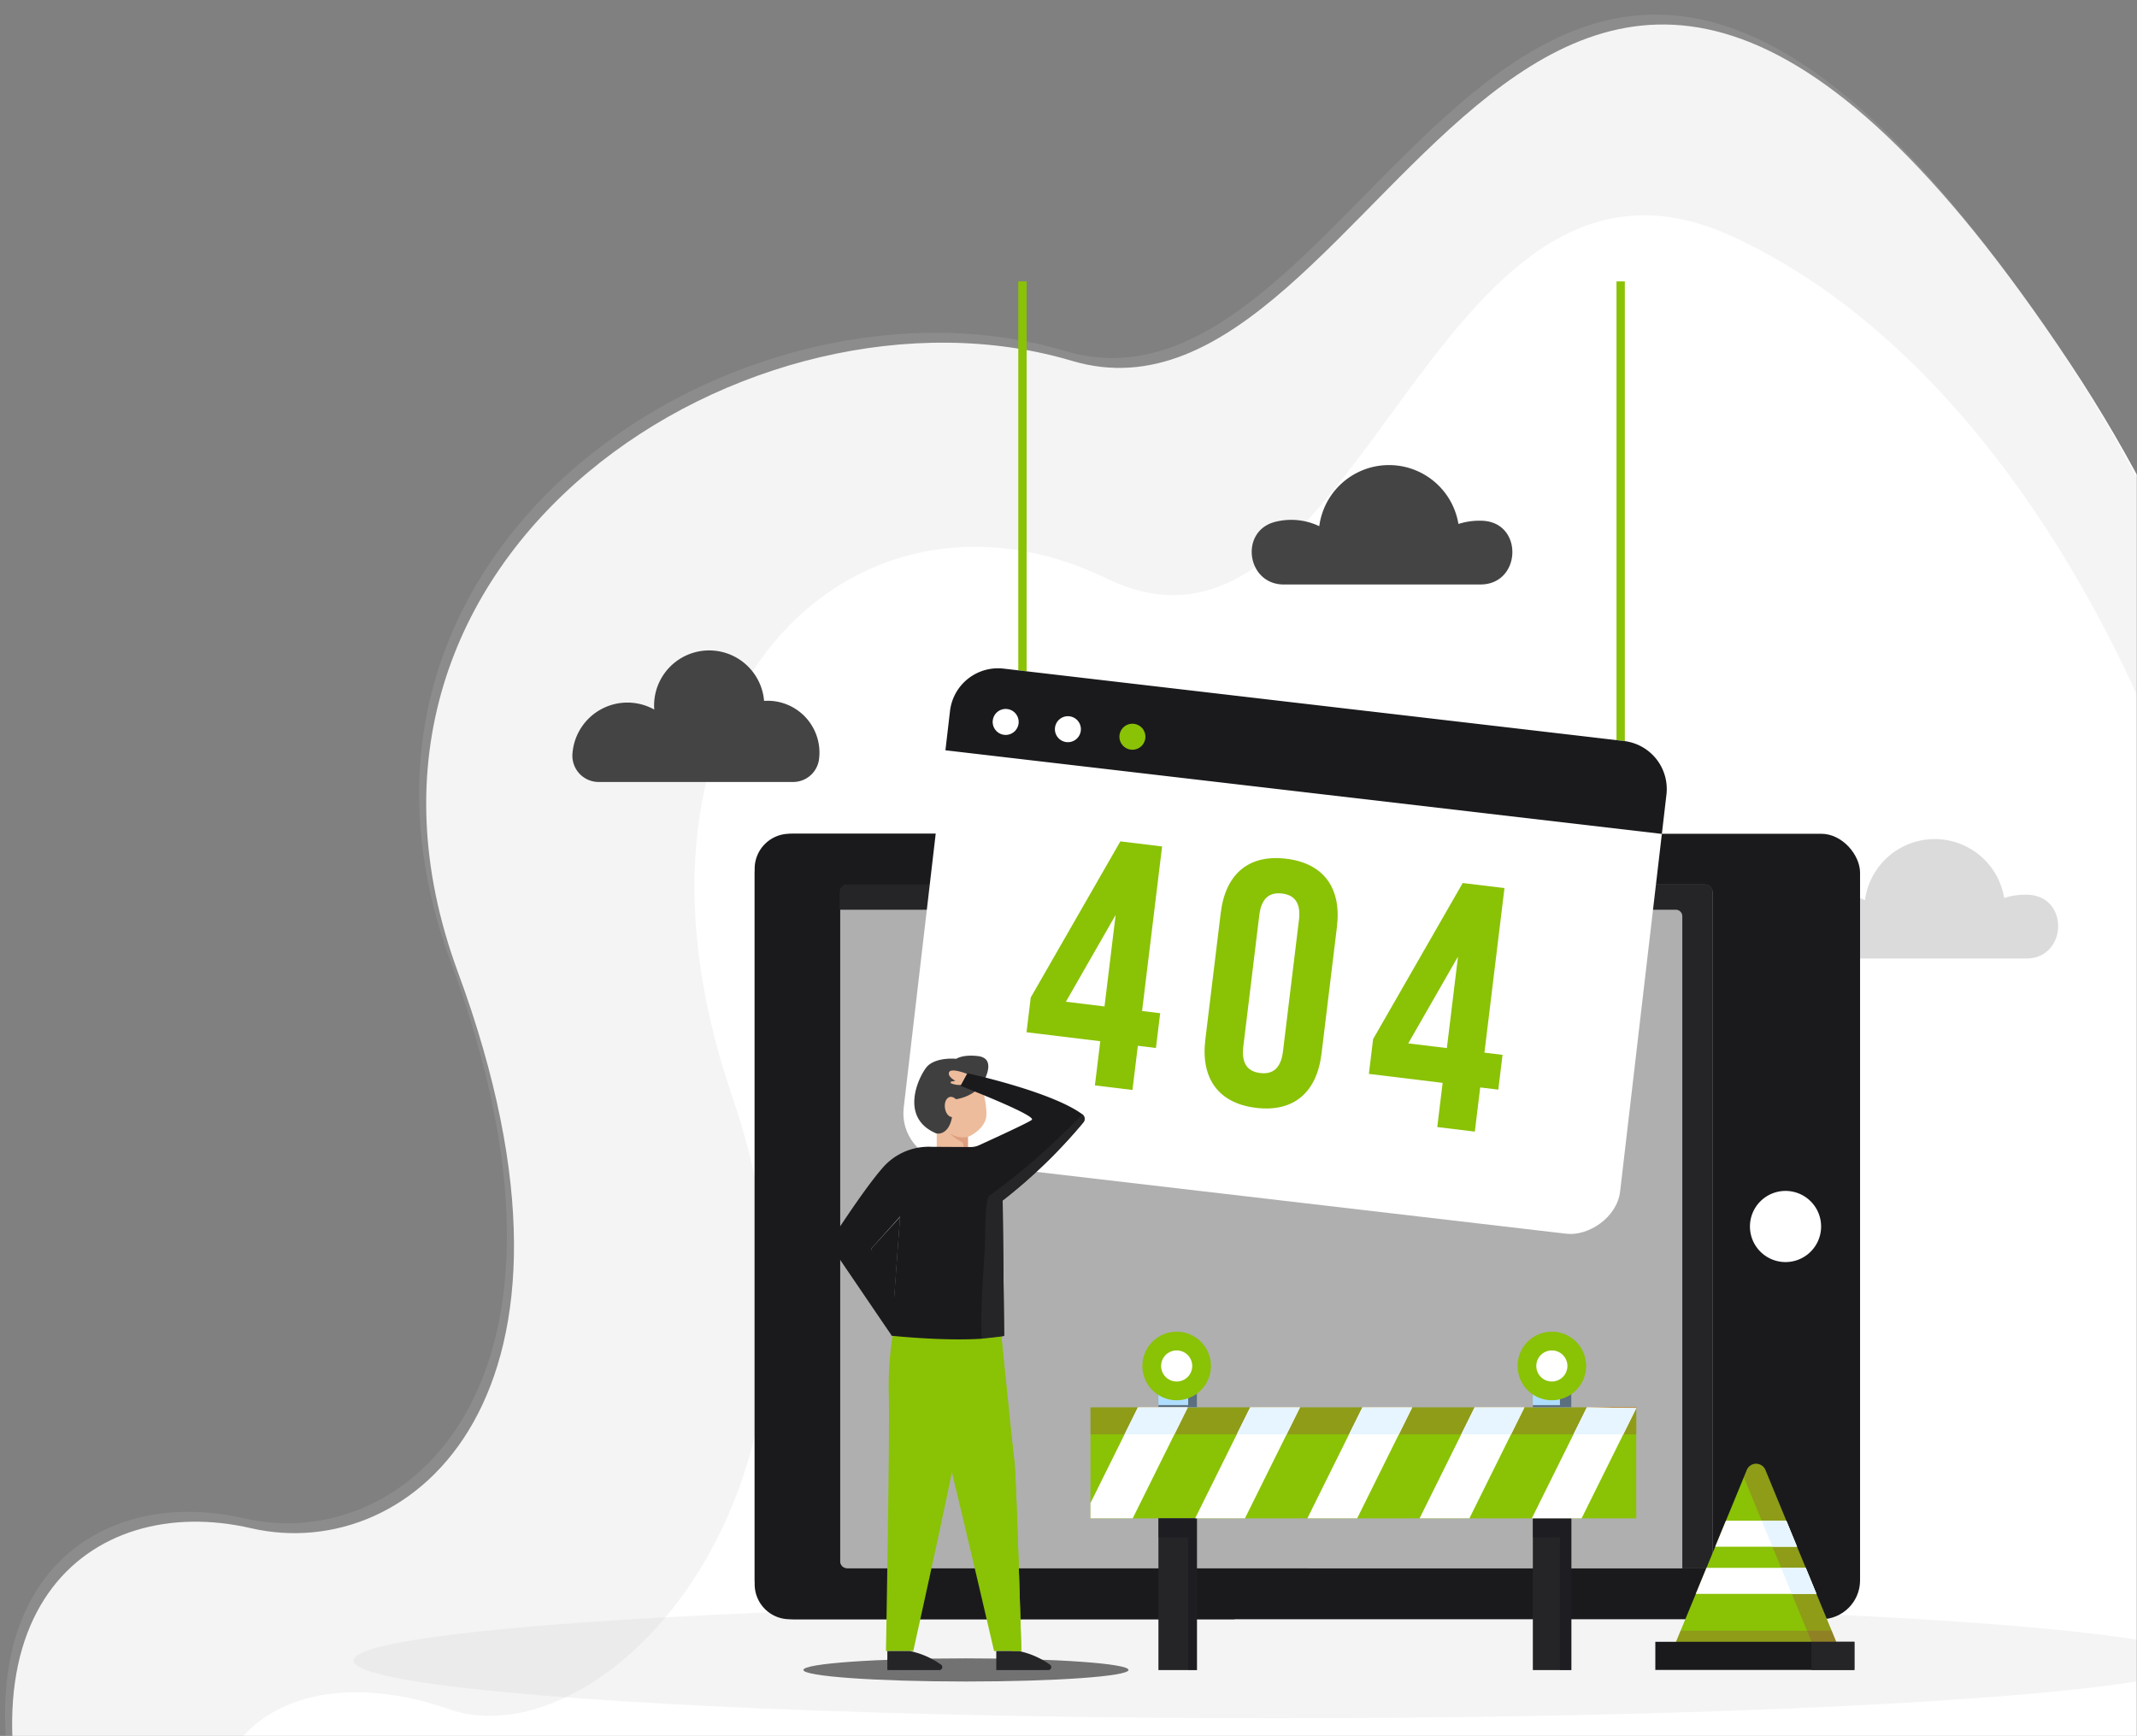 <svg xmlns="http://www.w3.org/2000/svg" xmlns:xlink="http://www.w3.org/1999/xlink" width="437" height="355" viewBox="0 0 437 355">
  <rect x="0" y="0" width="437" height="355" fill="#808080" stroke="none"/>
  <defs>
    <clipPath id="clip-path">
      <rect id="Rectangle_15" data-name="Rectangle 15" width="437" height="355" transform="translate(745 357)" fill="#fff" stroke="#707070" stroke-width="1"/>
    </clipPath>
    <clipPath id="clip-path-2">
      <rect id="SVGID" width="442.955" height="385.635" transform="translate(221.668 58.654)" fill="none"/>
    </clipPath>
  </defs>
  <g id="Mask_Group_1" data-name="Mask Group 1" transform="translate(-745 -357)" clip-path="url(#clip-path)">
    <g id="Group_12" data-name="Group 12" transform="translate(517.332 289.346)">
      <g id="Group_11" data-name="Group 11" clip-path="url(#clip-path-2)">
        <g id="Group_10" data-name="Group 10">
          <path id="Path_1" data-name="Path 1" d="M238.33,458.469c-23.49-61.3,7.814-85.879,40.684-78.288s74.177-27.329,42.3-113.7S381.959,122.145,446.88,141.45s94.712-164.424,204.134.583c101.584,153.19,14.608,330.783,14.608,330.783Z" fill="#fff"/>
          <path id="Path_2" data-name="Path 2" d="M319.429,417.174c31.305,10.956,85.732-44.27,57.914-125.474s25.187-130.733,76.7-105.71,65.8-98.2,127.566-70.121c43.043,19.565,77.478,69.34,96.26,128.192,9.606,30.1,12.047,92.7,12.14,146.685,14.01-65.836,18.173-162.349-40.441-250.739C540.142-25,510.35,158.728,445.429,139.423S288,178.094,319.869,264.46s-9.436,121.286-42.306,113.7-64.174,16.982-40.684,78.288L271.3,457.6C263.6,417.337,291.816,407.509,319.429,417.174Z" fill="#c4c4c4" opacity="0.18" style="mix-blend-mode: multiply;isolation: isolate"/>
          <path id="Path_3" data-name="Path 3" d="M642.011,263.673c8.388,0,8.852-12.624.474-13.031-.229-.012-.459-.017-.691-.017a13.991,13.991,0,0,0-4.286.671,14.393,14.393,0,0,0-28.469.454,13.323,13.323,0,0,0-9.045-.879c-7.335,1.889-5.8,12.8,1.778,12.8Z" fill="#3a3a3a" opacity="0.18" style="mix-blend-mode: multiply;isolation: isolate"/>
          <ellipse id="Ellipse_1" data-name="Ellipse 1" cx="188.708" cy="11.798" rx="188.708" ry="11.798" transform="translate(299.945 395.443)" fill="#c4c4c4" opacity="0.18" style="mix-blend-mode: multiply;isolation: isolate"/>
          <ellipse id="Ellipse_2" data-name="Ellipse 2" cx="33.247" cy="2.368" rx="33.247" ry="2.368" transform="translate(391.954 406.794)" fill="#727272"/>
          <rect id="Rectangle_1" data-name="Rectangle 1" width="226.046" height="160.631" rx="7.962" transform="translate(381.991 238.161)" fill="#1a1a1d"/>
          <rect id="Rectangle_2" data-name="Rectangle 2" width="139.845" height="178.405" rx="1.482" transform="translate(577.856 248.554) rotate(90)" fill="#afafaf"/>
          <path id="Path_4" data-name="Path 4" d="M576.524,248.554H400.782a1.332,1.332,0,0,0-1.331,1.331v3.809H570.356a1.333,1.333,0,0,1,1.332,1.331V388.4h4.836a1.334,1.334,0,0,0,1.332-1.332V249.885A1.333,1.333,0,0,0,576.524,248.554Z" fill="#252528"/>
          <path id="Path_5" data-name="Path 5" d="M600.07,318.476a7.275,7.275,0,1,0-7.275,7.275A7.275,7.275,0,0,0,600.07,318.476Z" fill="#fff"/>
          <path id="Path_6" data-name="Path 6" d="M400.785,388.4l94.552,0c-5.293,3.871-9.425,7.348-15.281,10.394H389.144a7.154,7.154,0,0,1-7.153-7.153V245.309a7.153,7.153,0,0,1,7.153-7.147H542.2q1.886,5.1,3.341,10.39H400.785a1.333,1.333,0,0,0-1.336,1.336V387.067A1.332,1.332,0,0,0,400.785,388.4Z" fill="#1a1a1d"/>
          <rect id="Rectangle_3" data-name="Rectangle 3" width="1.706" height="83.247" transform="translate(435.9 125.2)" fill="#8ac206"/>
          <rect id="Rectangle_4" data-name="Rectangle 4" width="1.706" height="102.369" transform="translate(558.228 125.2)" fill="#8ac206"/>
          <rect id="Rectangle_5" data-name="Rectangle 5" width="101.444" height="147.497" rx="9.884" transform="translate(411.325 304.004) rotate(-83.342)" fill="#fff"/>
          <path id="Path_7" data-name="Path 7" d="M567.505,238.191l.937-8.03a9.883,9.883,0,0,0-8.671-10.963L432.9,204.39a9.883,9.883,0,0,0-10.963,8.671l-.937,8.03Z" fill="#1a1a1d"/>
          <path id="Path_8" data-name="Path 8" d="M435.959,215.6a2.656,2.656,0,1,1-2.331-2.946A2.657,2.657,0,0,1,435.959,215.6Z" fill="#fff"/>
          <path id="Path_9" data-name="Path 9" d="M448.684,217.086a2.656,2.656,0,1,1-2.33-2.946A2.655,2.655,0,0,1,448.684,217.086Z" fill="#fff"/>
          <path id="Path_10" data-name="Path 10" d="M461.876,218.626a2.656,2.656,0,1,1-2.331-2.946A2.656,2.656,0,0,1,461.876,218.626Z" fill="#8ac206"/>
          <g id="Group_1" data-name="Group 1">
            <path id="Path_11" data-name="Path 11" d="M438.449,271.64l18.324-31.922,8.536,1.039-4.094,33.652,3.7.45-.865,7.115-3.7-.451-1.1,9.036-7.683-.934,1.1-9.036-15.083-1.835Zm15.083,1.835,2.276-18.712-10.173,17.751Z" fill="#8ac206"/>
            <path id="Path_12" data-name="Path 12" d="M477.3,254.345c.97-7.968,5.721-12.011,13.4-11.076s11.328,6,10.359,13.966l-3.151,25.9c-.968,7.968-5.719,12.011-13.4,11.076s-11.327-6-10.358-13.967Zm4.615,27.347c-.432,3.558.969,5.1,3.458,5.4s4.22-.859,4.653-4.416l3.271-26.893c.433-3.557-.968-5.1-3.458-5.4s-4.22.859-4.652,4.416Z" fill="#8ac206"/>
            <path id="Path_13" data-name="Path 13" d="M508.458,280.156l18.324-31.922,8.537,1.039-4.094,33.652,3.7.45-.865,7.115-3.7-.45-1.1,9.035-7.684-.934,1.1-9.036-15.083-1.835Zm15.083,1.835,2.277-18.712L515.644,281.03Z" fill="#8ac206"/>
          </g>
          <path id="Path_14" data-name="Path 14" d="M410.839,337.265a68.241,68.241,0,0,0-1.428,15.366c.256,6.955-.571,52.671-.571,52.671h5.584s7.949-35.8,8.246-38.633,4.295-31.1,4.295-31.1Z" fill="#8ac206"/>
          <path id="Path_15" data-name="Path 15" d="M414.552,335.18a119.89,119.89,0,0,0,3.471,16.708c2.184,6.941,12.924,53.414,12.924,53.414h5.584s-1.028-35.8-1.414-38.633-3.213-31.1-3.213-31.1Z" fill="#8ac206"/>
          <path id="Path_16" data-name="Path 16" d="M431.4,405.293v3.9h10.629a.61.61,0,0,0,.337-1.118,16.842,16.842,0,0,0-6.358-2.779Z" fill="#252528"/>
          <path id="Path_17" data-name="Path 17" d="M409.124,405.293v3.9h10.63a.61.61,0,0,0,.337-1.118,16.84,16.84,0,0,0-6.359-2.779Z" fill="#252528"/>
          <path id="Path_18" data-name="Path 18" d="M429.424,284.5l.01,0c-.007-.011-.019-.02-.027-.031a2.445,2.445,0,0,0-.334-.332,1.793,1.793,0,0,0-.178-.122,2.163,2.163,0,0,0-.309-.151c-.062-.026-.119-.054-.187-.076a3.444,3.444,0,0,0-.637-.144c-3.223-.416-4.549.544-4.549.544s-3.711-.409-5.742,1.352c-1.392,1.206-6.5,10.561,1.76,13.946.251.1.492.194.725.275.076.027.146.046.22.07.152.05.3.1.45.142.087.024.168.042.252.063.124.031.249.064.368.089.085.017.165.029.248.044.109.019.218.038.322.052.081.01.157.015.235.022.1.009.2.018.288.021.076,0,.148,0,.22,0,.087,0,.173,0,.256-.007s.139-.012.206-.019.154-.019.227-.032.128-.025.19-.039.137-.035.2-.055.116-.037.172-.058.121-.047.18-.074.106-.048.157-.075.106-.06.157-.092.1-.059.141-.091.093-.07.138-.107.086-.07.127-.107.079-.079.118-.119.077-.079.113-.121.067-.085.1-.129.069-.088.1-.135.054-.087.081-.131.063-.1.091-.152.039-.081.059-.121a8.125,8.125,0,0,0,.356-4.4l2.572-4.468S430.626,286.2,429.424,284.5Z" fill="#3f3f3f"/>
          <path id="Path_19" data-name="Path 19" d="M423.158,292.449s-1.083-1.083-1.9,0-.271,3.521,1.083,3.656c0,0-.406,3.521-3.114,3.385v2.844H425.6v-2.167s3.927-1.625,3.791-4.874a17.952,17.952,0,0,0-1.083-5.552A8.848,8.848,0,0,1,423.158,292.449Z" fill="#edbc9c"/>
          <path id="Path_20" data-name="Path 20" d="M424.132,301.077c.63.263.519.66.548,1.257h.915v-2.167a5.106,5.106,0,0,1-3.8-.8A9.988,9.988,0,0,0,424.132,301.077Z" fill="#dd9f80"/>
          <path id="Path_21" data-name="Path 21" d="M425.434,287.267s-3.3-1.314-3.684-.329c-.253.645.389,1.2,1.27,1.763l-.777.127a.2.2,0,0,0-.1.359,4.365,4.365,0,0,0,2.061.336Z" fill="#edbc9c"/>
          <g id="Group_2" data-name="Group 2">
            <path id="Path_22" data-name="Path 22" d="M405.812,323.041l4.42,14.243-.079-.719.079.719,1.492-20.741Z" fill="#1a1a1d"/>
            <path id="Path_23" data-name="Path 23" d="M448.989,295.529c-6.29-4.661-23.469-8.388-23.469-8.388L424.1,289.72s15.6,6.044,14.566,6.945c-.6.532-8.226,4.023-10.806,5.2a4.1,4.1,0,0,1-1.774.363l-7.895-.044a12.46,12.46,0,0,0-10.18,4.471c-4.006,4.611-10.817,15.288-10.817,15.288l11.472,16.872,1.27,1.863.012-.022-.012.157s.409.044,1.131.112c3.688.341,15.506,1.275,21.763-.051l.173-.039-.3-27.678a107.354,107.354,0,0,0,16.463-15.931A1.156,1.156,0,0,0,448.989,295.529Zm-38.5,37.745-1.119-2.446-3.564-7.789,5.915-6.626-1.064,14.539Z" fill="#1a1a1d"/>
          </g>
          <path id="Path_24" data-name="Path 24" d="M430.042,312.162c-1.062.771-.793,7.616-1.056,11.9-.439,7.167-.867,13.368-.552,17.367a31.946,31.946,0,0,0,4.4-.552l.173-.039-.3-27.678a107.354,107.354,0,0,0,16.463-15.931,1.156,1.156,0,0,0-.185-1.7A140.994,140.994,0,0,1,430.042,312.162Z" fill="#252528"/>
          <path id="Path_25" data-name="Path 25" d="M435.117,366.669c-.278-2.04-1.828-17.329-2.669-25.686l-4.014.442s5.855,48.128,6.24,63.877h1.857S435.5,369.5,435.117,366.669Z" fill="#8ac206"/>
          <rect id="Rectangle_6" data-name="Rectangle 6" width="111.606" height="22.692" transform="translate(450.666 355.469)" fill="#8ac206"/>
          <rect id="Rectangle_7" data-name="Rectangle 7" width="111.606" height="5.508" transform="translate(450.666 355.469)" fill="#983f46" opacity="0.29" style="mix-blend-mode: multiply;isolation: isolate"/>
          <path id="Path_26" data-name="Path 26" d="M460.37,355.469h10.186l-2.73,5.51H457.634Z" fill="#db7d37"/>
          <path id="Path_27" data-name="Path 27" d="M483.32,355.469h10.186l-2.73,5.51H480.589Z" fill="#db7d37"/>
          <path id="Path_28" data-name="Path 28" d="M506.269,355.469h10.186l-2.73,5.51H503.539Z" fill="#db7d37"/>
          <path id="Path_29" data-name="Path 29" d="M529.219,355.469H539.4l-2.73,5.51H526.488Z" fill="#db7d37"/>
          <path id="Path_30" data-name="Path 30" d="M562.272,355.469v.154l-2.659,5.356H549.438l2.73-5.51Z" fill="#db7d37"/>
          <rect id="Rectangle_8" data-name="Rectangle 8" width="7.868" height="31.027" transform="translate(464.559 378.163)" fill="#252528"/>
          <rect id="Rectangle_9" data-name="Rectangle 9" width="7.868" height="31.027" transform="translate(541.123 378.163)" fill="#252528"/>
          <rect id="Rectangle_10" data-name="Rectangle 10" width="7.868" height="3.523" transform="translate(464.559 351.924)" fill="#afddfd"/>
          <rect id="Rectangle_11" data-name="Rectangle 11" width="7.868" height="3.523" transform="translate(541.123 351.924)" fill="#afddfd"/>
          <g id="Group_3" data-name="Group 3">
            <path id="Path_31" data-name="Path 31" d="M464.559,382.046h6.08V409.19h1.787V378.139h-7.868Z" fill="#1a1a1d" opacity="0.56"/>
            <path id="Path_32" data-name="Path 32" d="M541.123,382.046h5.542V409.19h2.326V378.139h-7.868Z" fill="#1a1a1d" opacity="0.56"/>
            <path id="Path_33" data-name="Path 33" d="M470.639,355.006h-6.08v.444h7.868v-3.526h-1.787Z" fill="#1a1a1d" opacity="0.56"/>
            <path id="Path_34" data-name="Path 34" d="M546.665,351.924v3.082h-5.542v.444h7.868v-3.526Z" fill="#1a1a1d" opacity="0.56"/>
          </g>
          <g id="Group_5" data-name="Group 5">
            <g id="Group_4" data-name="Group 4">
              <path id="Path_35" data-name="Path 35" d="M470.557,355.469,459.3,378.161h-8.635v-3.131l9.7-19.561Z" fill="#fff"/>
              <path id="Path_36" data-name="Path 36" d="M483.32,355.469l-11.255,22.692h10.186l11.255-22.692Z" fill="#fff"/>
              <path id="Path_37" data-name="Path 37" d="M516.455,355.469,505.2,378.161H495.014l11.255-22.692Z" fill="#fff"/>
              <path id="Path_38" data-name="Path 38" d="M539.4,355.469l-11.25,22.692H517.963l11.255-22.692Z" fill="#fff"/>
              <path id="Path_39" data-name="Path 39" d="M552.168,355.469l-11.255,22.692h10.181l11.179-22.538Z" fill="#fff"/>
            </g>
          </g>
          <g id="Group_7" data-name="Group 7">
            <g id="Group_6" data-name="Group 6">
              <path id="Path_40" data-name="Path 40" d="M470.557,355.469l-2.73,5.51H457.634l2.736-5.51Z" fill="#e6f5ff"/>
              <path id="Path_41" data-name="Path 41" d="M493.506,355.469l-2.73,5.51H480.589l2.73-5.51Z" fill="#e6f5ff"/>
              <path id="Path_42" data-name="Path 42" d="M516.455,355.469l-2.73,5.51H503.539l2.73-5.51Z" fill="#e6f5ff"/>
              <path id="Path_43" data-name="Path 43" d="M539.4,355.469l-2.73,5.51H526.488l2.73-5.51Z" fill="#e6f5ff"/>
              <path id="Path_44" data-name="Path 44" d="M562.272,355.623l-2.659,5.356H549.438l2.73-5.51Z" fill="#e6f5ff"/>
            </g>
          </g>
          <circle id="Ellipse_3" data-name="Ellipse 3" cx="7.015" cy="7.015" r="7.015" transform="translate(460.237 341.203) rotate(-9.244)" fill="#8ac206"/>
          <path id="Path_45" data-name="Path 45" d="M471.467,347a3.179,3.179,0,1,0-3.179,3.179A3.179,3.179,0,0,0,471.467,347Z" fill="#fff"/>
          <circle id="Ellipse_4" data-name="Ellipse 4" cx="7.015" cy="7.015" r="7.015" transform="matrix(0.987, -0.161, 0.161, 0.987, 536.96, 341.203)" fill="#8ac206"/>
          <path id="Path_46" data-name="Path 46" d="M548.19,347a3.179,3.179,0,1,0-3.179,3.179A3.179,3.179,0,0,0,548.19,347Z" fill="#fff"/>
          <path id="Path_47" data-name="Path 47" d="M604.555,406.785H569.01l5.437-13.179V393.6l2.187-5.318.6-1.458.982-2.372.2-.484,2.186-5.318.4-.966,3.875-9.409a2.056,2.056,0,0,1,3.8,0l3.875,9.409.4.966,2.187,5.318.2.484.982,2.372.6,1.458,2.187,5.318v.008Z" fill="#8ac206"/>
          <path id="Path_48" data-name="Path 48" d="M571.34,401.134l-2.329,5.65h35.547l-2.329-5.65Z" fill="#983f46" opacity="0.29" style="mix-blend-mode: multiply;isolation: isolate"/>
          <rect id="Rectangle_12" data-name="Rectangle 12" width="40.71" height="5.755" transform="translate(566.17 403.407)" fill="#1a1a1d"/>
          <rect id="Rectangle_13" data-name="Rectangle 13" width="8.795" height="5.755" transform="translate(598.085 403.407)" fill="#252528"/>
          <g id="Group_9" data-name="Group 9">
            <path id="Path_49" data-name="Path 49" d="M603.156,403.4h-5.027l-4.039-9.795V393.6l-2.187-5.317-.6-1.458-.982-2.373-.2-.483-2.186-5.318-.4-.967-3.258-7.921.61-1.488a2.056,2.056,0,0,1,3.8,0l3.875,9.409.4.967,2.187,5.318.2.483.982,2.373.6,1.458,2.187,5.317v.008Z" fill="#983f46" opacity="0.29" style="mix-blend-mode: multiply;isolation: isolate"/>
            <g id="Group_8" data-name="Group 8">
              <path id="Path_50" data-name="Path 50" d="M595.146,383.966H578.419l2.187-5.318h12.354Z" fill="#fff"/>
              <path id="Path_51" data-name="Path 51" d="M599.118,393.6v.007H574.447V393.6l2.187-5.318h20.3Z" fill="#fff"/>
              <path id="Path_52" data-name="Path 52" d="M595.146,383.966h-5.028l-2.187-5.318h5.028Z" fill="#e6f5ff"/>
              <path id="Path_53" data-name="Path 53" d="M599.118,393.6v.007H594.09V393.6L591.9,388.28h5.028Z" fill="#e6f5ff"/>
            </g>
          </g>
          <path id="Path_54" data-name="Path 54" d="M530.408,187.182c8.386,0,8.85-12.62.474-13.027q-.344-.017-.69-.017a13.991,13.991,0,0,0-4.286.671,14.388,14.388,0,0,0-28.459.454,13.317,13.317,0,0,0-9.043-.879c-7.333,1.889-5.794,12.8,1.778,12.8Z" fill="#444"/>
          <path id="Path_55" data-name="Path 55" d="M389.817,227.571a5.344,5.344,0,0,0,5.324-4.559,10.743,10.743,0,0,0,.1-1.444,10.607,10.607,0,0,0-10.607-10.607c-.241,0-.479.011-.715.027a11.267,11.267,0,0,0-22.494.953c0,.276.013.549.032.82a11.268,11.268,0,0,0-16.725,9.025l-.009.134a5.37,5.37,0,0,0,5.382,5.651Z" fill="#444"/>
          <rect id="Rectangle_14" data-name="Rectangle 14" width="452.471" height="385.635" transform="translate(221.668 58.654)" fill="none"/>
        </g>
      </g>
    </g>
  </g>
</svg>
